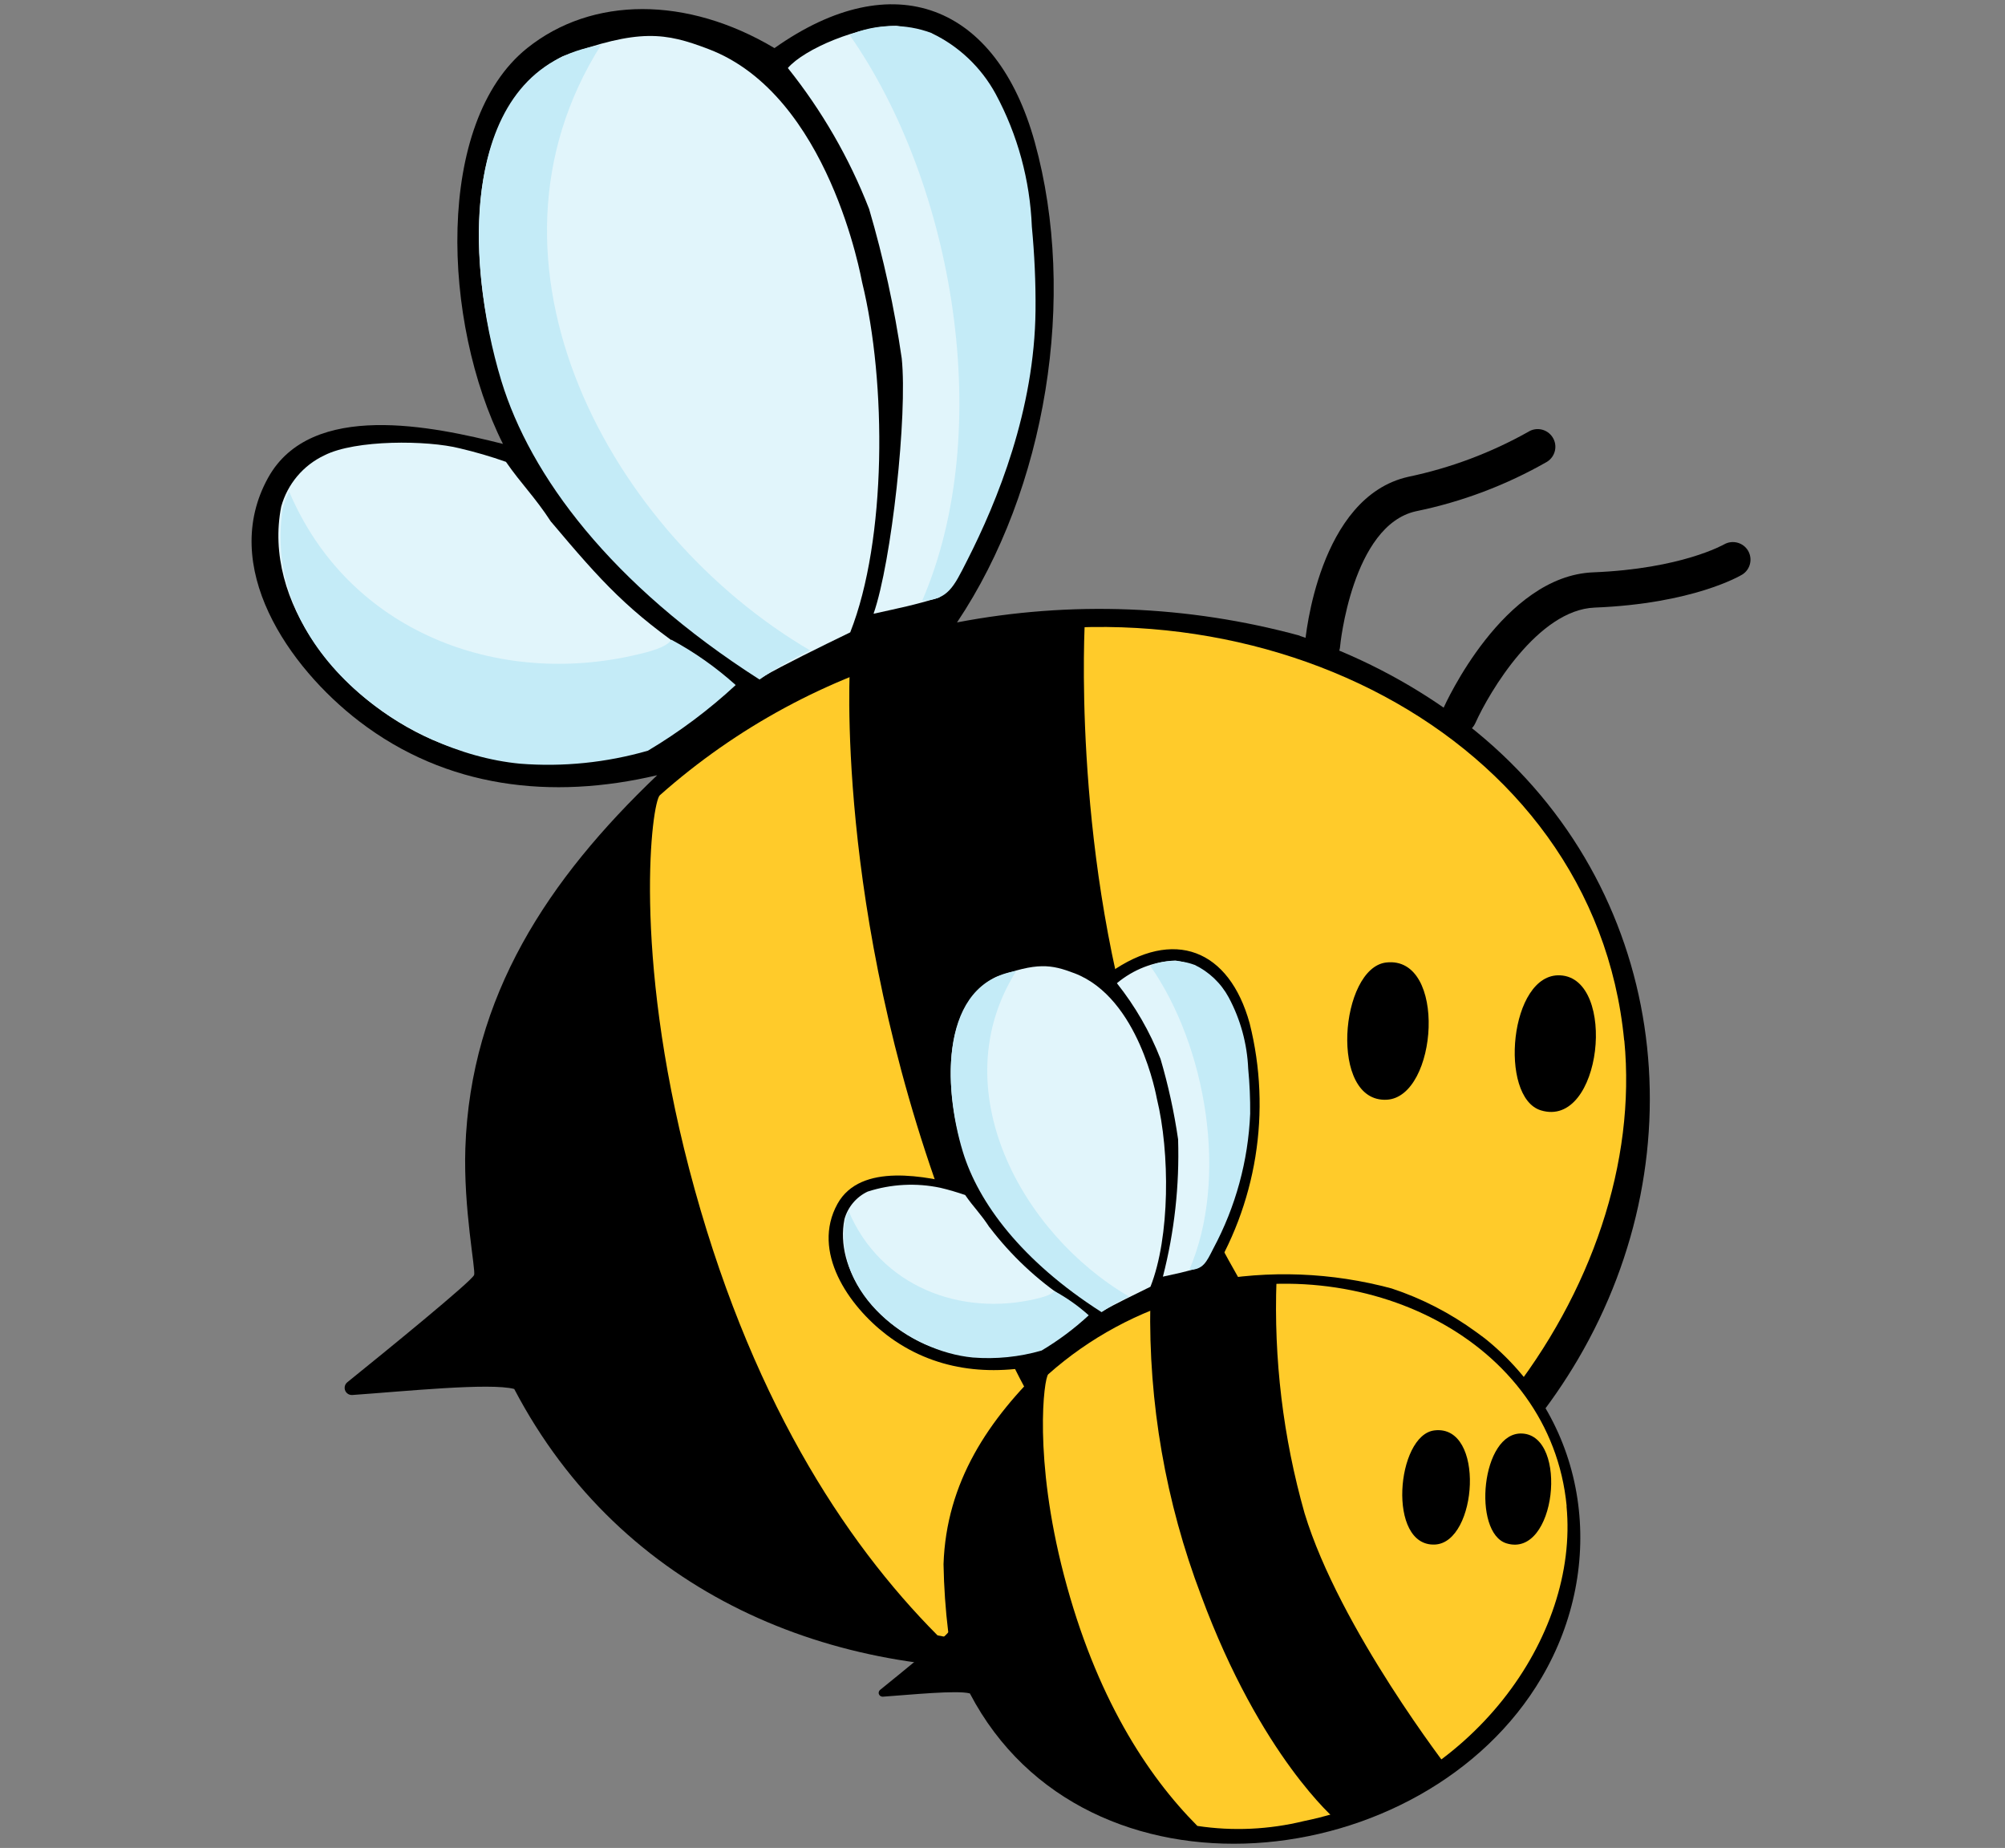 <?xml version="1.0" encoding="UTF-8"?>
<svg xmlns="http://www.w3.org/2000/svg" id="Ebene_1" version="1.1" viewBox="0 0 153 141">
  <rect x="0" y="0" width="153" height="141" fill="#808080" stroke="none"/>
  <defs>
    <style>
      .st0 {
        fill: #e1f5fb;
      }

      .st1 {
        fill: #ffcb2a;
      }

      .st2 {
        fill: #c4ebf7;
      }
    </style>
  </defs>
  <path id="Pfad_1293" d="M99.17,48.51c4.27,1.42,8.3,3.49,11.93,6.15.44.33,1.19.86,1.58,1.19,14.5,11.89,17.06,31.99,7.73,47.87-16.6,28.25-64.72,33.65-81.17,2.26-1.83-.49-8.36.18-12.36.46-.3.02-.56-.21-.58-.51-.01-.18.06-.35.2-.46,2.89-2.33,9.52-7.73,9.68-8.19.13-.39-.82-5.05-.67-9.66.39-11.63,6.32-20.54,14.64-28.47-8.06,1.9-16.09.99-22.75-4.12-5.38-4.13-10.7-11.8-6.94-18.58,3.29-5.93,12.61-3.91,17.92-2.58-4.66-9.29-5.2-24.56,1.85-30.2,4.95-3.96,12.19-3.98,18.87,0,9.1-6.44,16.95-3.32,19.86,7.17,3.27,11.8.88,26.49-5.93,36.65,8.68-1.66,17.62-1.31,26.15,1.01"></path>
  <path id="Pfad_1294" class="st0" d="M42.06,39.82c3.92,4.65,5.88,6.82,10.84,10.2-.13.24,2.02,1.28,2.87,2.49-1.53,1.21-5.51,4.28-5.91,4.43-5.48,1.94-11.49,1.76-16.85-.49-7.11-3.1-12.98-10.56-11.55-17.8.48-1.72,1.68-3.15,3.3-3.91,2.36-1.2,7.85-1.16,10.33-.53,1.19.28,2.36.62,3.52,1.03,1.19,1.72,2.18,2.64,3.45,4.59"></path>
  <path id="Pfad_1295" class="st2" d="M22.06,37.49c4.51,10.7,15.93,15,26.62,12.44.69-.16,2.21-.52,2.55-1.12,1.77.95,3.42,2.12,4.91,3.46-2.05,1.9-4.3,3.58-6.7,5.01-3.17.91-6.47,1.25-9.76.99-8.96-.85-19.73-8.82-18.11-19.45.12-.46.28-.91.5-1.33"></path>
  <path id="Pfad_1296" class="st0" d="M65.79,21.55c1.87,7.63,1.88,19.64-.91,26.7-2.29,1.11-5.1,2.49-6.76,3.44-8.4-4.63-17.96-14.87-20.49-25.16-2.03-8.26-1.74-18.59,5.3-22.23,5.85-2.14,7.83-1.82,11.15-.55,9.2,3.5,11.65,17.56,11.71,17.8"></path>
  <path id="Pfad_1297" class="st2" d="M61.84,49.63c-1.36.62-2.65,1.36-3.88,2.22-11.39-7.28-17.5-15.58-19.7-22.78-2.84-9.33-3.24-23.97,7.6-25.63-10.53,16.66.7,37.26,15.98,46.2"></path>
  <path id="Pfad_1298" class="st0" d="M78.17,29.06c-.56,3.49-1.57,6.89-2.99,10.13-.1.41-3.27,6.48-3.55,6.41-1.94.59-2.86.76-4.97,1.23,1.38-3.96,2.6-15.19,2.15-19.49-.56-3.85-1.39-7.66-2.49-11.4-1.51-3.88-3.6-7.5-6.2-10.75,1.26-1.46,5.39-3.21,8.29-3.22,6.39.92,8.61,6.7,9.46,11.85.99,6,1.01,8.38.31,15.24"></path>
  <path id="Pfad_1299" d="M111.35,55.98c-.74,0-1.35-.61-1.35-1.35,0-.19.04-.37.12-.54.18-.41,4.59-10.15,11.46-10.42,6.75-.27,9.95-2.12,9.98-2.13.64-.37,1.47-.15,1.84.49.36.63.16,1.43-.45,1.81-.15.09-3.74,2.22-11.26,2.52-4.33.17-8.04,6.43-9.11,8.82-.22.49-.7.8-1.23.8"></path>
  <path id="Pfad_1300" d="M100.93,50.57h-.12c-.74-.06-1.29-.71-1.23-1.46h0c.04-.46,1.03-11.2,7.89-12.73,3.21-.67,6.3-1.83,9.15-3.43.63-.4,1.46-.21,1.86.42.4.63.21,1.46-.42,1.86h0c-3.11,1.78-6.49,3.06-10.01,3.78-4.87,1.08-5.79,10.24-5.79,10.33-.06.7-.64,1.23-1.34,1.23"></path>
  <path id="Pfad_1301" class="st2" d="M71.11,2.54c2.07.99,3.77,2.61,4.87,4.63,1.68,3.12,2.62,6.59,2.76,10.13.2,2.12.3,4.24.28,6.37-.07,7.59-2.9,14.55-5.23,19.12-1.03,2.03-1.45,2.97-3.42,3.05,5.61-12.97,2.46-31.73-5.54-43.18,2-.85,4.25-.9,6.28-.13"></path>
  <path id="Pfad_1302" class="st1" d="M123.95,79.39c1.79,18.57-13.5,39.86-37.28,44.7-5.12,1.04-10.44,1.65-15.13.69-7.14-7.18-14.44-18.35-18.95-35.59-4.35-16.67-2.85-27.95-2.24-28.51,5.85-5.19,12.81-8.95,20.36-11,24.35-6.9,50.96,6.15,53.23,29.71"></path>
  <path id="Pfad_1303" d="M105.78,73.44c4.68-.54,3.94,10.27.04,10.47-4.44.23-3.56-10.07-.04-10.47"></path>
  <path id="Pfad_1304" d="M119.06,74.42c4.37.22,3.19,11.73-1.48,10.3-3.23-.99-2.39-10.5,1.48-10.3"></path>
  <path id="Pfad_1305" d="M64.88,50.54s2.63-1.29,8.87-2.37c6.33-1.1,9.04-.86,9.04-.86,0,0-1,16.67,3.98,33.1s20.65,36.58,20.65,36.58c0,0-1.7,2.1-7.46,4.48s-8.71,2.49-8.71,2.49c0,0-10.7-8.96-19.16-31.85s-7.22-41.56-7.22-41.56"></path>
  <path id="Pfad_1306" d="M106.22,98.32c2.3.76,4.46,1.88,6.42,3.31.24.18.64.46.85.64,7.79,6.39,9.17,17.2,4.15,25.73-8.92,15.19-34.79,18.09-43.63,1.21-.99-.26-4.5.1-6.65.25-.16,0-.3-.12-.31-.28,0-.09.04-.18.11-.24,1.55-1.25,5.12-4.15,5.2-4.4-.21-1.72-.33-3.46-.36-5.19.21-6.25,3.4-11.04,7.87-15.3-4.33,1.02-8.65.53-12.23-2.21-2.89-2.22-5.75-6.34-3.73-9.99,1.77-3.18,6.78-2.1,9.64-1.39-2.51-4.99-2.8-13.2.99-16.24,2.66-2.13,6.56-2.14,10.15,0,4.89-3.46,9.11-1.78,10.67,3.86,1.69,6.73.54,13.85-3.19,19.7,4.67-.89,9.47-.7,14.06.54"></path>
  <path id="Pfad_1307" class="st0" d="M75.52,93.65c1.63,2.14,3.6,3.99,5.83,5.48-.07.13,1.09.69,1.54,1.34-.82.65-2.96,2.3-3.18,2.38-2.95,1.04-6.18.95-9.06-.26-3.82-1.66-6.98-5.68-6.21-9.57.26-.92.9-1.69,1.77-2.1,1.79-.58,3.71-.68,5.55-.29.64.15,1.27.34,1.89.55.64.93,1.18,1.42,1.86,2.47"></path>
  <path id="Pfad_1308" class="st2" d="M64.76,92.41c2.42,5.75,8.56,8.06,14.31,6.69.37-.09,1.19-.28,1.37-.6.95.51,1.84,1.14,2.64,1.86-1.1,1.02-2.31,1.92-3.6,2.69-1.7.49-3.48.67-5.25.53-4.82-.46-10.61-4.74-9.74-10.45.06-.25.15-.49.27-.72"></path>
  <path id="Pfad_1309" class="st0" d="M88.28,83.83c1,4.1,1.01,10.56-.49,14.35-1.23.6-2.74,1.34-3.64,1.85-4.52-2.49-9.65-8-11.01-13.52-1.09-4.44-.94-9.99,2.85-11.95,3.15-1.15,4.21-.98,6-.3,4.94,1.88,6.26,9.44,6.29,9.57"></path>
  <path id="Pfad_1310" class="st2" d="M86.15,98.93c-.73.33-1.43.73-2.09,1.19-6.12-3.91-9.41-8.37-10.59-12.25-1.53-5.02-1.74-12.89,4.08-13.78-5.66,8.96.38,20.03,8.59,24.83"></path>
  <path id="Pfad_1311" class="st0" d="M94.93,87.87c-.3,1.88-.84,3.71-1.61,5.44-.54,1.2-1.18,2.35-1.91,3.44-1.04.32-1.54.41-2.67.66.88-3.42,1.27-6.95,1.16-10.48-.3-2.07-.75-4.12-1.34-6.13-.81-2.08-1.94-4.03-3.33-5.78,1.25-1.05,2.82-1.66,4.46-1.73,3.44.49,4.63,3.6,5.08,6.37.51,2.7.57,5.47.17,8.19"></path>
  <path id="Pfad_1312" class="st2" d="M91.14,73.61c1.11.53,2.03,1.4,2.62,2.49.9,1.68,1.41,3.54,1.49,5.45.11,1.14.16,2.28.15,3.43-.15,3.59-1.11,7.11-2.81,10.28-.55,1.09-.78,1.6-1.84,1.64,3.02-6.97,1.32-17.06-2.98-23.21,1.07-.46,2.28-.48,3.38-.07"></path>
  <path id="Pfad_1313" class="st1" d="M119.54,114.92c.96,9.98-7.26,21.43-20.04,24.03-2.66.65-5.42.78-8.13.37-3.84-3.86-7.76-9.87-10.18-19.13-2.34-8.96-1.53-15.03-1.2-15.33,3.14-2.79,6.89-4.81,10.94-5.92,13.09-3.71,27.4,3.31,28.62,15.97"></path>
  <path id="Pfad_1314" d="M109.47,109.14c3.89-.45,3.28,8.54.04,8.71-3.69.19-2.96-8.38-.04-8.71"></path>
  <path id="Pfad_1315" d="M116.16,109.38c3.55.18,2.59,9.54-1.2,8.38-2.62-.8-1.94-8.54,1.2-8.38"></path>
  <path id="Pfad_1316" d="M87.78,99.41c1.53-.62,3.13-1.05,4.77-1.28,1.6-.34,3.23-.49,4.86-.46-.22,6.01.5,12.01,2.14,17.79,2.68,8.83,11.1,19.66,11.1,19.66,0,0-.91,1.13-4.01,2.41-1.48.69-3.06,1.14-4.68,1.34,0,0-5.75-4.82-10.3-17.12-2.71-7.13-4.03-14.71-3.88-22.34"></path>
</svg>
